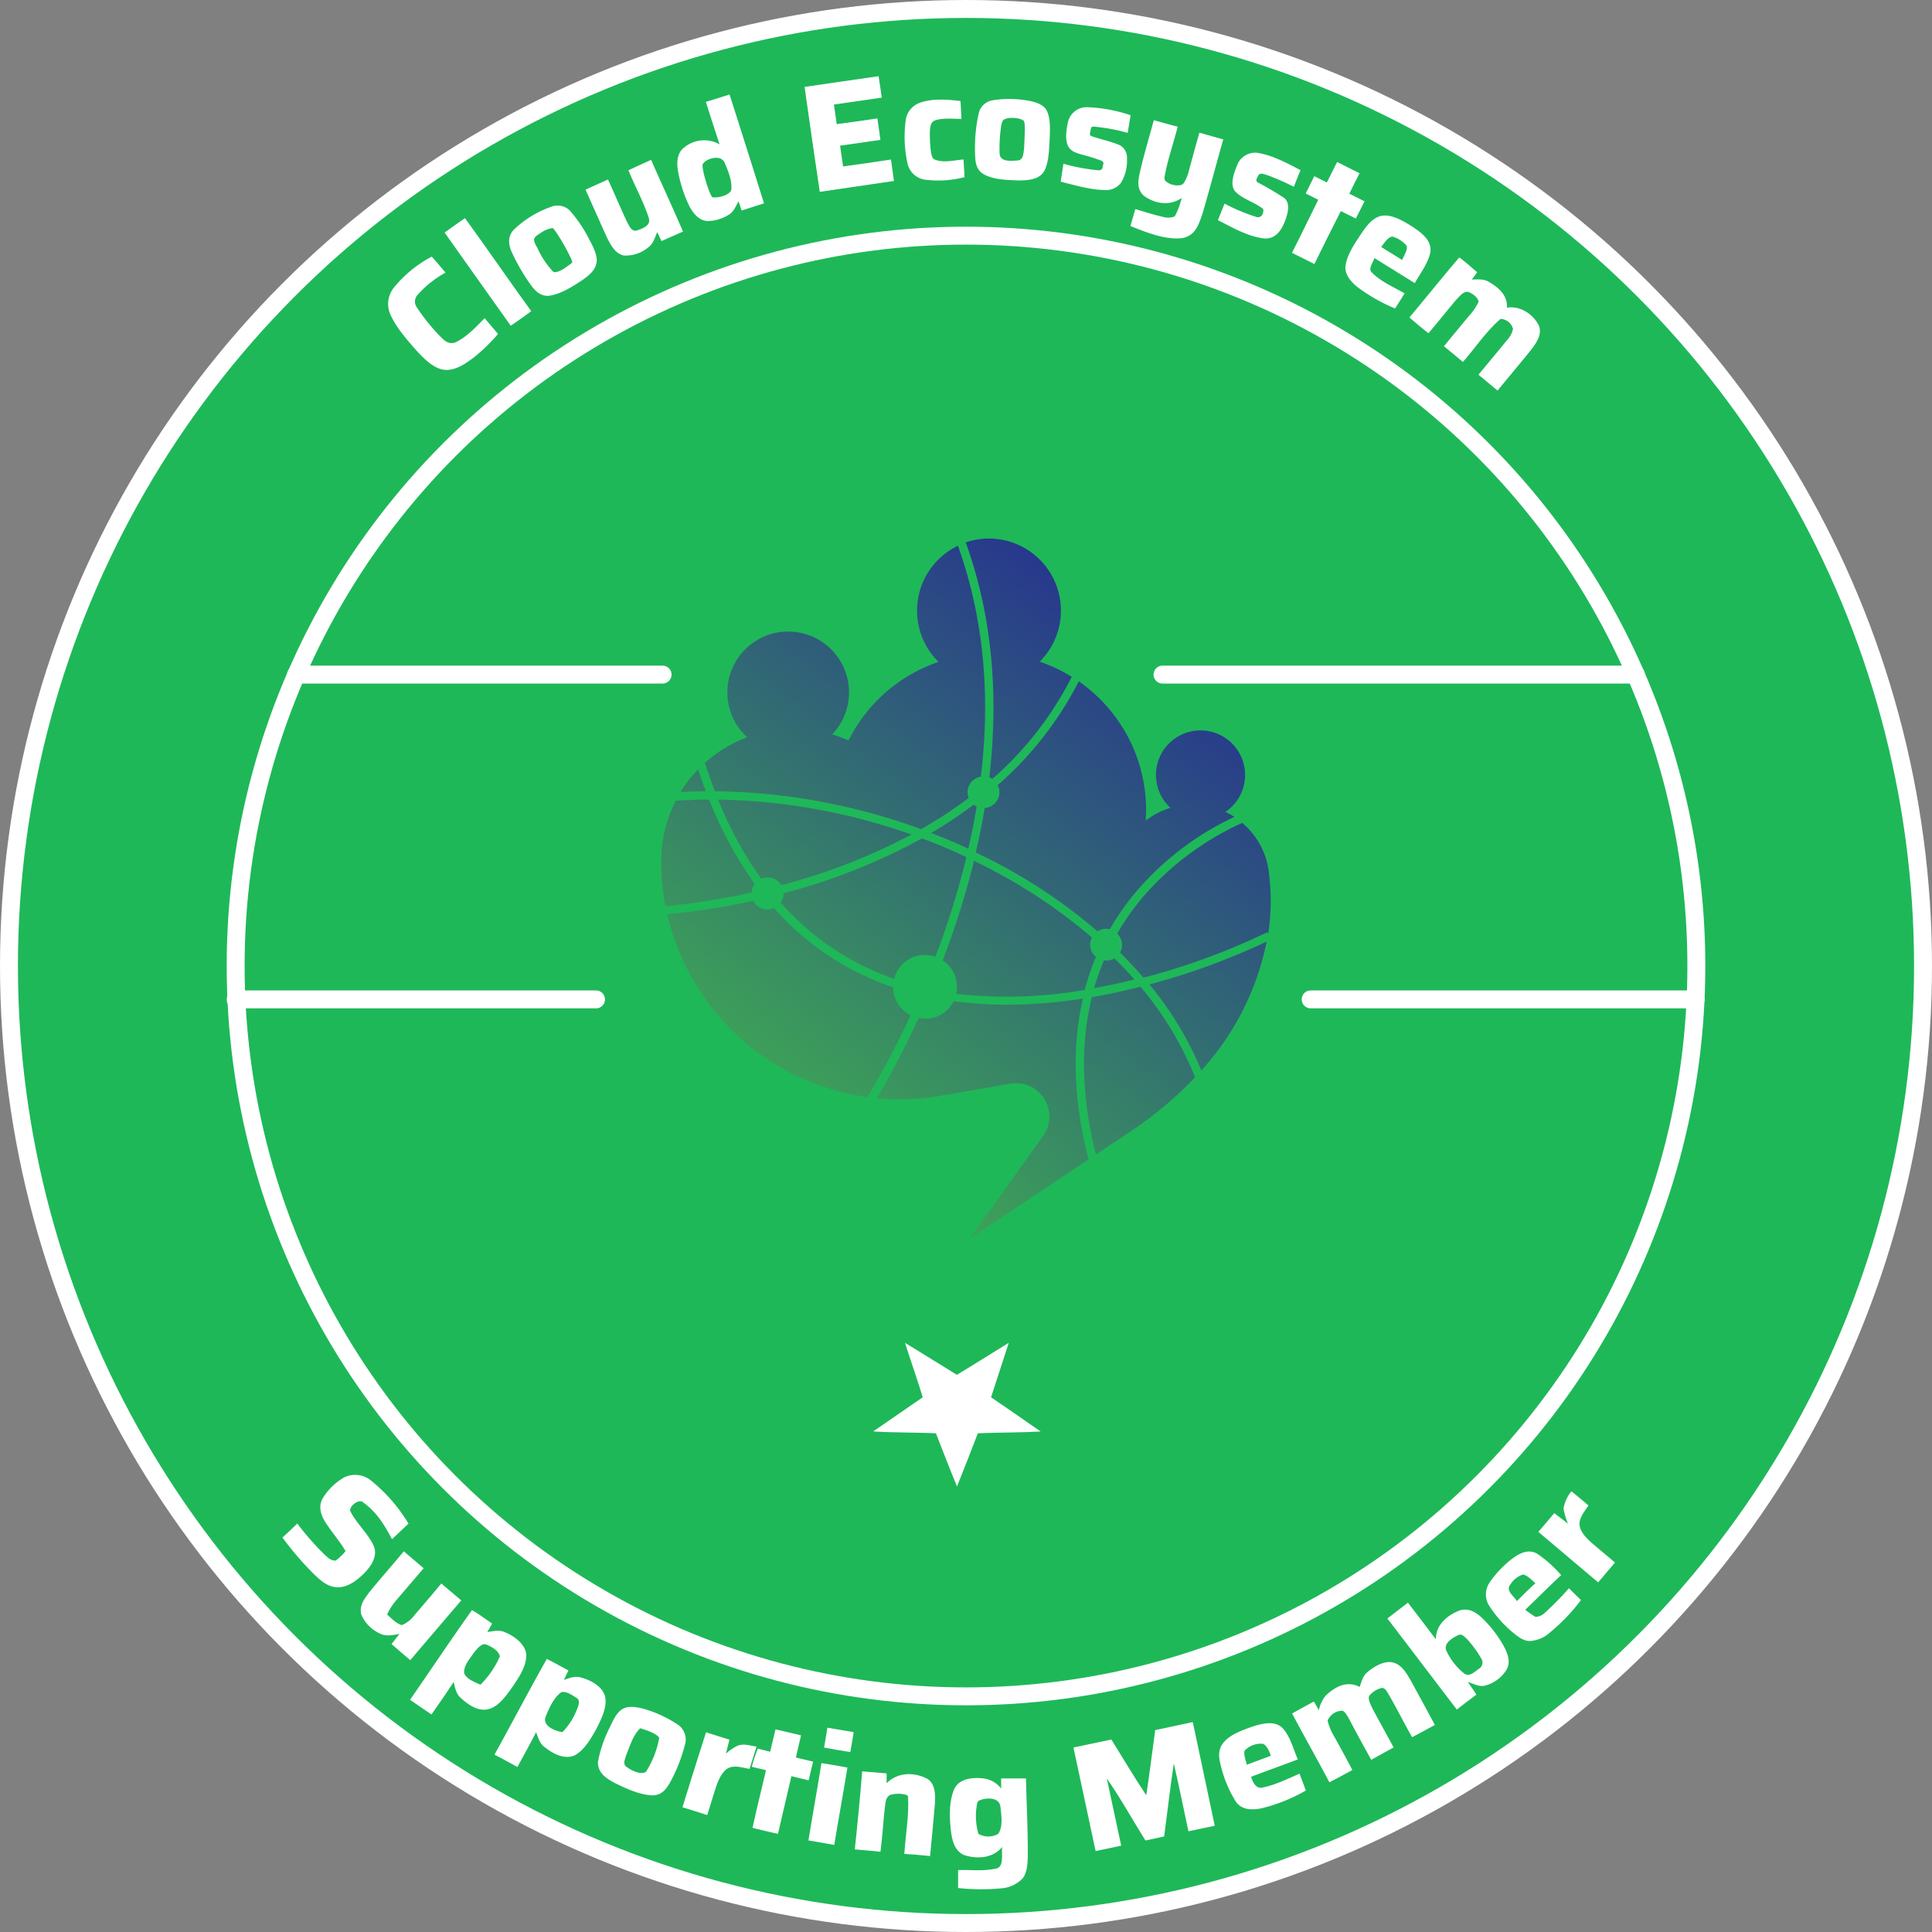<svg xmlns="http://www.w3.org/2000/svg" xmlns:xlink="http://www.w3.org/1999/xlink" viewBox="0 0 431 431"><rect x="0" y="0" width="431" height="431" fill="#808080" stroke="none"/><defs><linearGradient id="a" x1="237.91" y1="107.69" x2="138.81" y2="239.37" gradientUnits="userSpaceOnUse"><stop offset="0" stop-color="#252a94"/><stop offset="1" stop-color="#40b150"/></linearGradient><linearGradient id="b" x1="259.67" y1="124.07" x2="160.57" y2="255.75" xlink:href="#a"/><linearGradient id="c" x1="217.8" y1="92.56" x2="118.7" y2="224.24" xlink:href="#a"/><linearGradient id="d" x1="255.83" y1="121.18" x2="156.74" y2="252.87" xlink:href="#a"/><linearGradient id="e" x1="304.04" y1="157.45" x2="204.94" y2="289.14" xlink:href="#a"/><linearGradient id="f" x1="226.67" y1="99.23" x2="127.57" y2="230.92" xlink:href="#a"/><linearGradient id="g" x1="280.06" y1="139.41" x2="180.97" y2="271.1" xlink:href="#a"/><linearGradient id="h" x1="311.91" y1="163.38" x2="212.81" y2="295.06" xlink:href="#a"/><linearGradient id="i" x1="293.9" y1="149.82" x2="194.8" y2="281.51" xlink:href="#a"/><linearGradient id="j" x1="308.3" y1="160.66" x2="209.21" y2="292.35" xlink:href="#a"/><linearGradient id="k" x1="251.4" y1="117.84" x2="152.3" y2="249.53" xlink:href="#a"/><linearGradient id="l" x1="279.1" y1="138.69" x2="180" y2="270.38" xlink:href="#a"/><linearGradient id="m" x1="233.85" y1="104.64" x2="134.75" y2="236.32" xlink:href="#a"/><linearGradient id="n" x1="297.65" y1="152.65" x2="198.55" y2="284.33" xlink:href="#a"/><linearGradient id="o" x1="245.17" y1="113.16" x2="146.08" y2="244.84" xlink:href="#a"/></defs><circle cx="215.5" cy="215.5" r="213.5" style="fill:#1eb859;stroke:#fff;stroke-miterlimit:10;stroke-width:4px"/><circle cx="215.5" cy="215.5" r="162.93" style="fill:none;stroke:#fff;stroke-miterlimit:10;stroke-width:4px"/><path d="M196,17c.25,1.59.49,3.18.71,4.78q-5.32.79-10.67,1.54c.21,1.45.4,2.91.62,4.37,3-.38,6-.83,9.07-1.28.22,1.59.45,3.19.68,4.79-3,.44-6,.88-9,1.3.21,1.55.43,3.09.67,4.63,3.56-.48,7.11-1,10.68-1.54.23,1.6.44,3.19.67,4.78-5.52.83-11,1.59-16.55,2.43-1.15-7.8-2.31-15.6-3.39-23.41C185,18.59,190.5,17.77,196,17Z" style="fill:#fff"/><path d="M214.27,22.53c.08,1.33.16,2.66.21,4-1.9,0-4.08-.28-5.89.33-1.24.47-1.09,2-1.17,3.06.05,1.73.11,5.06.89,5.56,1.87,1,4.62.25,6.64.09.05,1.32.17,2.63.22,3.95a23.43,23.43,0,0,1-8.86.56,4.67,4.67,0,0,1-3.87-3.67,27.77,27.77,0,0,1-.38-9.66,4.79,4.79,0,0,1,3.15-3.82C208,21.9,211.41,22.21,214.27,22.53Z" style="fill:#fff"/><path d="M242.41,23.91a33.59,33.59,0,0,1,9.81,1.8c-.21,1.31-.43,2.62-.65,3.93a41,41,0,0,0-7.69-1.4.48.48,0,0,0-.48.34,8.16,8.16,0,0,0-.25,1.29.46.46,0,0,0,.31.49c2.12.74,4.35,1.17,6.41,2.06a3.17,3.17,0,0,1,1.54,3,9.45,9.45,0,0,1-1.36,5.4,4.24,4.24,0,0,1-3.67,1.58c-3.25-.09-6.6-1.08-9.75-1.87.18-1.32.4-2.64.6-4A43.46,43.46,0,0,0,245.14,38a.82.82,0,0,0,.85-.69c0-.24.08-.47.14-.7a.64.64,0,0,0-.4-.76c-1.31-.47-2.62-.9-4-1.27s-2.86-.71-3.5-2.08c-.66-1.56-.34-3.59,0-5.19A4.28,4.28,0,0,1,242.41,23.91Z" style="fill:#fff"/><path d="M233.28,24.28c-1.11-1.41-3.42-1.8-5.09-2a23.07,23.07,0,0,0-7,.14,3.81,3.81,0,0,0-2.81,2.67,35.46,35.46,0,0,0-.87,8.73c.07,1.93,0,3.84,1.86,5,2.19,1.29,5.26,1.33,7.74,1.43,2.1,0,4.76-.1,5.91-2.2,1-2.09,1-4.74,1.15-7C234.22,28.93,234.46,26.1,233.28,24.28Zm-4.82,8.86c-.17,1-.12,2.58-1.46,2.66s-3.82.42-4-1.47a32.76,32.76,0,0,1,.25-5.51c.11-.65.12-1.62.65-2.09,1.07-.76,3.93-.42,4.5.25C228.8,27.41,228.54,31.17,228.46,33.14Z" style="fill:#fff"/><path d="M257.4,26.81c1.77.5,3.54,1,5.32,1.45-.92,3.73-2.27,7.43-2.93,11.23a1.12,1.12,0,0,0,.22.9,4.07,4.07,0,0,0,3.1.94,1.32,1.32,0,0,0,1-.53,9.49,9.49,0,0,0,1.15-2.87c.76-2.78,1.51-5.56,2.31-8.33q2.65.76,5.32,1.49c-1.55,5.47-3,11-4.59,16.43-.86,2.49-1.51,4.93-4.43,5.58-3.84.51-8.15-1.27-11.68-2.67.36-1.26.71-2.52,1.08-3.78,2,.57,3.94,1.23,6,1.69a4.3,4.3,0,0,0,2.79-.05,16.28,16.28,0,0,0,1.55-4.13c-2.66,1.85-5.94,1.33-8.44-.49-1.64-1.51-1.28-3.4-.85-5.37C255.22,34.45,256.36,30.64,257.4,26.81Z" style="fill:#fff"/><path d="M280.38,34.08c3.38.48,6.74,2.31,9.74,3.88-.5,1.23-1,2.46-1.48,3.71a54.65,54.65,0,0,0-5.93-2.6c-.56-.14-1.52-.62-1.95,0-.15.27-.29.55-.42.83a.62.62,0,0,0,.23.79,68.48,68.48,0,0,1,5.94,3.49c1.4,1.21.78,3.39.25,4.88-.78,2.14-2.13,4.33-4.73,4.14-3.61-.41-7.14-2.46-10.33-4.09.49-1.23,1-2.46,1.47-3.69a42.27,42.27,0,0,0,7.17,3,1.12,1.12,0,0,0,1.36-.77,2.18,2.18,0,0,0,.12-1c-1.88-1.57-4.77-2.24-6.38-4.08-1.08-1.51-.15-4,.49-5.57A4.3,4.3,0,0,1,280.38,34.08Z" style="fill:#fff"/><path d="M162.75,21.08c-1.76.56-3.51,1.12-5.28,1.65,1,3.15,2,6.33,3.06,9.47a7,7,0,0,0-7.95.74c-1.61,1.27-1.63,3.4-1.32,5.26a30.28,30.28,0,0,0,2.56,7.86c.87,1.58,2.07,3.11,4,3.26a9.26,9.26,0,0,0,4.76-1.42c1.12-.67,1.55-1.87,2.17-3q.36,1,.69,2.07c1.68-.55,3.35-1.08,5-1.6Q166.64,33.23,162.75,21.08Zm.38,21.33c-.58,1.39-3.55,1.8-4.17,1.59s-2.61-6.72-2.17-7.37c.55-1.22,4.18-2.4,4.93-.16C162.5,38.25,163.37,40.44,163.13,42.41Z" style="fill:#fff"/><path d="M145.25,35.66c2.35,5.35,4.82,10.65,7.12,16l-4.8,2.12c-.32-.67-.64-1.35-.95-2-.57,1.29-.83,2.53-2,3.4A7.78,7.78,0,0,1,139.18,57c-2-.42-2.94-2.39-3.77-4q-2.41-5.34-4.79-10.7l5-2.26c1.47,3.16,2.82,6.38,4.29,9.54.55.91,1.06,2.36,2.4,1.75,1.15-.37,2.9-1.09,2.45-2.62-1.16-3.68-3.12-7.13-4.56-10.72C141.9,37.18,143.58,36.42,145.25,35.66Z" style="fill:#fff"/><path d="M298.29,36.14q2.49,1.26,5,2.51c-.77,1.52-1.52,3-2.28,4.56l3.39,1.7-1.93,3.84c-1.12-.54-2.23-1.11-3.35-1.66q-3,5.89-5.9,11.81-2.49-1.26-5-2.5c2-3.92,3.89-7.89,5.86-11.83l-2.8-1.41c.63-1.28,1.28-2.58,1.92-3.86L296,40.71Q297.16,38.43,298.29,36.14Z" style="fill:#fff"/><path d="M103.73,48.67c5,6.87,9.8,13.88,14.78,20.75-1.51,1.11-3,2.19-4.57,3.25C109,65.75,104.1,58.8,99.18,51.87,100.71,50.81,102.19,49.69,103.73,48.67Z" style="fill:#fff"/><path d="M131.32,53.16a29.8,29.8,0,0,0-4.23-6.22,3.9,3.9,0,0,0-4.18-.79,22.89,22.89,0,0,0-8.19,5c-1.43,1.39-1.37,3.24-.6,5a44,44,0,0,0,4.47,7.65c1,1.34,2.29,2.43,4.09,2.15,2.58-.43,5-2,7.2-3.44,1.55-1.09,3.21-2.39,3.25-4.47C133.07,56.3,132.07,54.61,131.32,53.16Zm-7.94,7.44a20.06,20.06,0,0,1-3.57-5.43,4.44,4.44,0,0,1-.68-1.63c0-.69.78-1.11,1.36-1.48a6,6,0,0,1,2.78-1.18c.4.08,2.82,4,3.84,6.23a6.28,6.28,0,0,1,.57,1.37c-.1.26-.85.71-1.38,1.11C125.36,60.29,123.91,61,123.38,60.6Z" style="fill:#fff"/><path d="M314.85,50.41c-2-1.21-4.91-3-7.32-2.07-2,.79-3.39,3.09-4.52,4.79s-2.47,3.86-2.83,6,1.4,4,3,5.17a38.83,38.83,0,0,0,8.05,4.52l2.12-3.37c-2.42-1.4-5.3-2.62-7.27-4.62-1-.87.27-2.26.53-3.26,3,1.87,6,3.71,9,5.59,1.22-2.13,2.92-4.38,3.47-6.79C319.54,53.53,316.88,51.76,314.85,50.41ZM312.79,58c-1.55-1-3.11-1.92-4.66-2.9.54-.69,1.24-1.89,2.18-2.26a.83.83,0,0,1,.56,0,6.53,6.53,0,0,1,2.94,2C314.06,55.83,313.14,57.1,312.79,58Z" style="fill:#fff"/><path d="M96.31,57.25c1.07,1.15,2.06,2.37,3.08,3.57a22.86,22.86,0,0,0-6.26,5,2.18,2.18,0,0,0-.21,2.65,44.31,44.31,0,0,0,4.87,6.15c1.1,1.08,2,2.32,3.74,1.79,2.53-1.16,4.66-3.46,6.58-5.43l3,3.52a39.69,39.69,0,0,1-5.56,5.36c-1.8,1.34-4.12,2.92-6.48,2.63S94.58,80,93,78.31c-2.21-2.53-4.66-5.24-6-8.34A5.87,5.87,0,0,1,88,64,27.36,27.36,0,0,1,96.31,57.25Z" style="fill:#fff"/><path d="M325.54,57.44c1.42,1,2.68,2.2,4,3.29l-1.19,1.62c1.33,0,2.51-.18,3.72.49,2.23,1.29,4.27,3,4.1,5.8,2.86-.5,5.78,1.38,7.06,3.86.94,2-.51,4-1.63,5.49-2.47,3.08-5,6.07-7.52,9.14-1.42-1.19-2.83-2.37-4.26-3.54,2.13-2.57,4.27-5.13,6.38-7.72a5.28,5.28,0,0,0,1.33-2.48,3,3,0,0,0-2.77-2.25c-3.21,2.76-5.62,6.44-8.41,9.61-1.4-1.19-2.81-2.35-4.23-3.51q2.85-3.48,5.73-6.93a11.49,11.49,0,0,0,2-3c-.15-1-1.4-1.85-2.3-2.19-1.12-.17-1.94,1-2.63,1.68-2.11,2.49-4.12,5.06-6.25,7.53-1.46-1.13-2.86-2.3-4.25-3.51C318.15,66.38,321.77,61.83,325.54,57.44Z" style="fill:#fff"/><path d="M82.77,330.29a36.62,36.62,0,0,1,8.36,9.61l-3.68,3.47c-1.67-3.14-3.39-6-6.33-8.13-1-1.08-3.21.78-3,1.81,1.37,2.84,4.09,5.09,5.33,8,.73,2-.46,4-1.78,5.47-1.6,1.71-3.8,3.56-6.26,3.58-2.23,0-3.78-1.43-5.32-2.87A71.71,71.71,0,0,1,63,343c1.13-1,2.23-2.06,3.32-3.13a62.29,62.29,0,0,0,6.06,6.92c.78.68,1.38,1.4,2.51,1.35a11.87,11.87,0,0,0,2.2-2.11c-1.36-2.29-3.12-4.3-4.56-6.52-1-1.66-1.55-3.47-.53-5.27a13.39,13.39,0,0,1,4.72-4.62A5.59,5.59,0,0,1,82.77,330.29Z" style="fill:#fff"/><path d="M350.55,332.69c1.3,1,2.54,2.09,3.81,3.15-.75,1.16-1.94,2.58-2,4,0,1.72,1.29,3,2.47,4.13,1.8,1.56,3.65,3.06,5.45,4.61L356.52,353c-4.46-3.74-8.88-7.52-13.34-11.26q1.79-2.08,3.56-4.18c1,.79,2.06,1.55,3.06,2.36a16.24,16.24,0,0,1-1-3.36A8.16,8.16,0,0,1,350.55,332.69Z" style="fill:#fff"/><path d="M90.08,346.07l4.43,3.78q-3.11,3.64-6.23,7.28a13.63,13.63,0,0,0-1.92,3.05c1,.86,2,2,3.29,2.36a6.8,6.8,0,0,0,2.87-2.29c2-2.34,4-4.65,5.93-7q2.22,1.89,4.45,3.77-5.69,6.66-11.37,13.33c-1.41-1.18-2.8-2.38-4.18-3.58q.87-1.14,1.77-2.25c-1.65.24-3.05.65-4.61-.22a8.07,8.07,0,0,1-3.94-4.2c-.44-2,.74-3.44,1.85-4.94C84.93,352.07,87.57,349.12,90.08,346.07Z" style="fill:#fff"/><path d="M350,354.32a66.9,66.9,0,0,1-5.27,5.38,3.18,3.18,0,0,1-2.2,1,18.74,18.74,0,0,1-2.26-1.59c2.67-2.57,5.29-5.2,8-7.72a27.09,27.09,0,0,0-5.43-4.83c-1.88-1-3.71-.12-5.27,1a23.09,23.09,0,0,0-5.14,5.3,4.75,4.75,0,0,0-.43,5,25.75,25.75,0,0,0,5.11,6c1.23,1,2.56,2.26,4.27,2.23a7.48,7.48,0,0,0,4.5-2,41.86,41.86,0,0,0,6.81-7.14Zm-13.1-.77a5.21,5.21,0,0,1,2.81-2.28c.88,0,2,1.24,2.82,1.91-1.41,1.29-2.77,2.61-4.11,4C337.75,356.1,335.85,354.86,336.89,353.55Z" style="fill:#fff"/><path d="M335.46,367.21a26.87,26.87,0,0,0-5.07-6.49c-1.36-1.22-3-2.06-4.85-1.42-2.77,1.12-5.21,3.17-5.22,6.41q-3.09-4.11-6.23-8.17l-1.31,1-3.28,2.52c5.18,6.75,10.31,13.55,15.49,20.31,1.45-1.11,2.9-2.23,4.37-3.32-.63-1-1.27-1.89-1.91-2.84,1.27.4,2.53,1.16,3.89.81a7.94,7.94,0,0,0,4.75-3.55C337.09,370.7,336.32,368.86,335.46,367.21Zm-5.6,5.1c-.91.68-2.11,1.87-3.25,1a14.1,14.1,0,0,1-3.92-5c-.79-1.62,1.26-2.89,2.48-3.47.91-.51,1.33.15,2,.71a23.26,23.26,0,0,1,3.33,4.54A1.61,1.61,0,0,1,329.86,372.31Z" style="fill:#fff"/><path d="M112.65,364.13c-1.35-.61-2.54-.23-3.93-.05.36-.63.72-1.26,1.07-1.89-1.5-1-2.94-2.12-4.5-3-4.69,6.57-9.18,13.34-13.81,20,1.58,1.11,3.18,2.2,4.78,3.28,1.66-2.4,3.36-4.79,4.94-7.25.36,1.41.53,2.68,1.71,3.68,1.6,1.43,3.72,2.93,6,2.4s4-3,5.3-4.82c1.42-2.07,3.31-4.79,3.19-7.4C117.16,366.71,114.64,364.93,112.65,364.13Zm-5.47,11.7c-1.2-.54-3.11-1.23-3.62-2.56-.23-1.62,1.37-3.4,2.24-4.68.65-.76,1.77-2.3,2.91-1.62,1.05.44,2.59,1.33,2.79,2.56A20.28,20.28,0,0,1,107.18,375.83Z" style="fill:#fff"/><path d="M310.47,370.81c2.13.4,3.19,2.28,4.2,4q2.74,5,5.43,10c-1.69.92-3.37,1.84-5.08,2.73-1.71-3-3.28-6.14-5-9.15-.42-.65-.88-1.82-1.68-1.84a4.91,4.91,0,0,0-2.9,1.79c-.31.88.39,2,.74,2.82,1.55,2.9,3.15,5.78,4.72,8.67l-5,2.75c-1.38-2.52-2.78-5-4.12-7.56-.66-1.2-1.55-3.17-2.3-3.38a3.6,3.6,0,0,0-3.31,2.18,11.93,11.93,0,0,0,1.52,3.65c1.35,2.46,2.71,4.92,4,7.39-1.69.94-3.39,1.86-5.13,2.73-2.72-5.14-5.59-10.2-8.31-15.34,1.61-.89,3.23-1.79,4.85-2.66.38.64.76,1.28,1.12,1.93a7.54,7.54,0,0,1,1.5-3.24c2.12-2,4.75-3.44,7.6-1.94.45-1.3.71-2.51,1.84-3.41C306.56,371.77,308.61,370.57,310.47,370.81Z" style="fill:#fff"/><path d="M135,378.56c-.48-2.25-3.15-3.72-5.19-4.27-1.46-.5-2.61,0-4,.47.33-.7.65-1.4,1-2.11-1.61-.85-3.18-1.75-4.82-2.57-4,7.07-7.74,14.26-11.68,21.35,1.71.9,3.42,1.82,5.11,2.77,1.41-2.58,2.84-5.16,4.18-7.78.49,1.32.77,2.54,2,3.41,1.78,1.4,4.38,2.79,6.65,1.74,2.21-1.22,3.71-3.94,4.9-6.09C134.14,383.5,135.47,380.84,135,378.56Zm-6.38,3a14.91,14.91,0,0,1-3.14,4.84c-1.58-.19-4.64-1.38-3.72-3.51.75-1.85,1.75-4.11,3.38-5.34,1-.43,2.44.58,3.28,1.1C129.66,379.25,129,380.57,128.64,381.53Z" style="fill:#fff"/><path d="M266.09,384.17c1.62,7.72,3.3,15.41,4.9,23.13l-5.87,1.23c-1.09-5-2.09-10.1-3.26-15.12-.83,5.41-1.42,10.85-2.16,16.27l-4.17.91c-2.88-4.6-5.52-9.4-8.62-13.85l3.21,15c-1.9.41-3.8.82-5.71,1.2-1.65-7.7-3.27-15.4-4.94-23.1,2.83-.58,5.64-1.21,8.46-1.78,2.57,4.16,5.08,8.36,7.78,12.44.75-4.83,1.32-9.7,2-14.54C260.5,385.37,263.3,384.78,266.09,384.17Z" style="fill:#fff"/><path d="M184.58,385.42q2.94.48,5.87,1c-.25,1.48-.51,3-.75,4.44-1.95-.3-3.9-.63-5.85-1C184.11,388.39,184.32,386.9,184.58,385.42Z" style="fill:#fff"/><path d="M151,384.6a26.89,26.89,0,0,0-7.17-3.32c-1.51-.42-3.58-.87-5,0s-2.18,2.81-2.89,4.25a28.85,28.85,0,0,0-2.56,7.58c0,2.46,1.91,3.66,3.83,4.68,2.6,1.27,5.62,2.69,8.55,2.73,2.13-.14,3.08-1.7,4-3.39a36.91,36.91,0,0,0,3.17-8.42A4.05,4.05,0,0,0,151,384.6Zm-7,10.75c-1.3.58-3.2-.43-4.26-1.21-.88-.62-.28-1.73-.07-2.54.83-2,1.54-4.55,3.16-6.05,1.42.47,3.22.94,4.24,2.09A21.12,21.12,0,0,1,144.05,395.35Z" style="fill:#fff"/><path d="M167.22,394.61c-1.35-.21-3-.78-4.37-.33s-2.18,2-2.74,3.34c-.89,2.39-1.54,4.87-2.35,7.29-1.83-.59-3.67-1.18-5.51-1.74q2.59-8.39,5.26-16.73c1.74.57,3.48,1.11,5.22,1.66l-.78,3.11a11.17,11.17,0,0,1,2.6-1.77c1.37-.54,2.84,0,4.23.2C168.78,389.64,167.51,393.64,167.22,394.61Z" style="fill:#fff"/><path d="M169.06,390.09l2.76.7c.38-1.66.78-3.31,1.18-5l5.7,1.34q-.58,2.47-1.15,4.95l3.84.91c-.34,1.39-.66,2.79-1,4.18-1.27-.31-2.55-.63-3.84-.93-1,4.29-2,8.59-3,12.87q-2.83-.64-5.67-1.34c.94-4.3,2-8.57,3-12.86l-3.17-.76A34.61,34.61,0,0,1,169.06,390.09Z" style="fill:#fff"/><path d="M289.91,395.68c-2.71,1.16-5.51,2.59-8.43,3.12-1.35.2-2-1.24-2.39-2.42,3.47-1.32,7-2.58,10.43-3.87-1-2.33-1.73-5.35-3.56-7.16-1.73-1.54-4.44-.83-6.42-.22-2.28.8-5.21,1.8-6.72,3.77-1.29,1.72-.85,3.59-.35,5.5a26.53,26.53,0,0,0,3.36,7.71c1.42,1.73,3.47,1.67,5.49,1.32a37.5,37.5,0,0,0,10-4C290.84,398.17,290.37,396.92,289.91,395.68Zm-12.27-5.12a5,5,0,0,1,4.12-1.54c.85.35,1.46,1.77,1.75,2.67-1.78.66-3.57,1.32-5.36,2C277.91,392.67,277.41,391.5,277.64,390.56Z" style="fill:#fff"/><path d="M183.25,393.32c1.94.3,3.87.63,5.8,1-.94,5.75-2,11.5-2.94,17.25l-5.76-1C181.28,404.82,182.34,399.08,183.25,393.32Z" style="fill:#fff"/><path d="M192.34,395.16c1.82.14,3.64.3,5.45.46l0,2.2c2.43-2.5,6.14-2.53,9.09-1,1.86,1.2,1.79,3.7,1.68,5.65-.36,3.86-.67,7.72-1.07,11.58-1.92-.19-3.83-.35-5.75-.48.28-4.27,1.08-8.6.83-12.88-.61-.65-2.74-.65-4-.27-1,.53-1,1.64-1.15,2.61-.4,3.34-.54,6.72-1,10.07q-2.86-.3-5.73-.53C191.32,406.78,191.86,401,192.34,395.16Z" style="fill:#fff"/><path d="M228.89,396.74h-5.55V399a5.86,5.86,0,0,0-4-2.27c-2.39-.26-5.46,0-6.54,2.56-1.13,2.82-1,6.29-.65,9.27.27,2.06.83,4.44,3,5.3,2.93.92,6.34.68,8.43-1.83-.23,1.29.5,4.46-1.33,4.81-2.72.64-5.73.26-8.51.35,0,1.33,0,2.66,0,4a47.88,47.88,0,0,0,9.5.08,7.3,7.3,0,0,0,4.93-2.27c1-1.31,1.07-3.36,1.12-4.93C229.32,408.28,229,402.51,228.89,396.74Zm-6.21,12.37a4.45,4.45,0,0,1-4.41,0,14.41,14.41,0,0,1-.48-5.51c.12-.53.07-1.75.7-1.95,1.52-.65,4.47-.8,4.69,1.44C223.39,404.85,223.8,407.58,222.68,409.11Z" style="fill:#fff"/><line x1="147.81" y1="150.49" x2="66.05" y2="150.49" style="fill:none;stroke:#fff;stroke-linecap:round;stroke-miterlimit:10;stroke-width:4px"/><line x1="364.95" y1="150.49" x2="259.34" y2="150.49" style="fill:none;stroke:#fff;stroke-linecap:round;stroke-miterlimit:10;stroke-width:4px"/><line x1="132.96" y1="222.95" x2="52.57" y2="222.95" style="fill:none;stroke:#fff;stroke-linecap:round;stroke-miterlimit:10;stroke-width:4px"/><line x1="378.27" y1="222.95" x2="292.39" y2="222.95" style="fill:none;stroke:#fff;stroke-linecap:round;stroke-miterlimit:10;stroke-width:4px"/><path d="M201.9,299.58l1.42.86c3.39,2.07,6.76,4.18,10.14,6.26,3.89-2.33,7.71-4.77,11.58-7.14-1.31,4.06-2.63,8.1-3.95,12.15,3.7,2.53,7.39,5.06,11.06,7.64-4.66.25-9.34.2-14,.39-1.52,4-3.09,7.93-4.66,11.87-1.63-3.93-3.14-7.91-4.7-11.86-4.67-.23-9.35-.12-14-.42q5.52-3.82,11.06-7.62C204.62,307.63,203.17,303.64,201.9,299.58Z" style="fill:#fff"/><path d="M171.44,195.75a3.53,3.53,0,0,1,2.85,1.72,134.71,134.71,0,0,0,29.05-11.3,136.11,136.11,0,0,0-43.13-7.79,84.44,84.44,0,0,0,9.64,17.68A3.48,3.48,0,0,1,171.44,195.75Z" style="fill:url(#a)"/><path d="M217.87,179.92a3.44,3.44,0,0,1-.58-.35l-.07-.06a103.4,103.4,0,0,1-9.48,6.32c2.79,1.07,5.56,2.24,8.27,3.49C216.72,186.26,217.34,183.11,217.87,179.92Z" style="fill:url(#b)"/><path d="M157.45,176.51c-.6-1.6-1.17-3.22-1.72-4.89a29.8,29.8,0,0,0-3.9,5.06C153.72,176.59,155.61,176.52,157.45,176.51Z" style="fill:url(#c)"/><path d="M195.9,217q1.77.75,3.57,1.38a7.09,7.09,0,0,1,8.61-5.14,5.26,5.26,0,0,1,.6.18,185.31,185.31,0,0,0,6.91-22.21q-4.86-2.3-9.92-4.17a135.56,135.56,0,0,1-30.86,12.24v.2a3.49,3.49,0,0,1-.66,1.86A59.49,59.49,0,0,0,195.9,217Z" style="fill:url(#d)"/><path d="M277.12,183.58a64.26,64.26,0,0,0-21.69,16,55.33,55.33,0,0,0-6.2,8.69,3.55,3.55,0,0,1,.64,4.24c1.84,1.82,3.58,3.69,5.21,5.59a149.61,149.61,0,0,0,27.64-10.14l.18.36a46.3,46.3,0,0,0,.25-12.77A17,17,0,0,0,277.12,183.58Z" style="fill:url(#e)"/><path d="M168.37,197.21a86.31,86.31,0,0,1-10.18-18.83c-2.48,0-5,.09-7.44.25a29.61,29.61,0,0,0-3.23,13.5v1.61a54.09,54.09,0,0,0,.92,8.42,156.41,156.41,0,0,0,19.25-3.06A3.47,3.47,0,0,1,168.37,197.21Z" style="fill:url(#f)"/><path d="M242,220.83a55.84,55.84,0,0,1,2.48-7.36,3.53,3.53,0,0,1-.9-4.33,117.92,117.92,0,0,0-20.28-14c-2-1.09-4-2.12-6-3.1a187.38,187.38,0,0,1-7,22.21,7,7,0,0,1,3,7.45A100,100,0,0,0,242,220.83Z" style="fill:url(#g)"/><path d="M282.57,210.05a153.85,153.85,0,0,1-26.15,9.56A75,75,0,0,1,268,238.8,60.3,60.3,0,0,0,282.57,210.05Z" style="fill:url(#h)"/><path d="M216.29,276.37l26.54-17.74c-2.73-10.55-4.19-23.24-1.24-35.87a110.68,110.68,0,0,1-17.06,1.38,89.3,89.3,0,0,1-11.78-.78,7,7,0,0,1-7.8,3.72A201.47,201.47,0,0,1,195.62,245a53.11,53.11,0,0,0,14.19-.54l15.58-2.71a7.44,7.44,0,0,1,7.33,11.65Z" style="fill:url(#i)"/><path d="M254.42,220.13c-3.44.88-7.08,1.68-10.85,2.32-2.59,10.54-2.3,22.33.9,35.11l8.53-5.7a81.85,81.85,0,0,0,13.59-11.54A73.31,73.31,0,0,0,254.42,220.13Z" style="fill:url(#j)"/><path d="M203.15,226.5a7.19,7.19,0,0,1-2.07-1.56,7.11,7.11,0,0,1-1.84-4.68c-1.37-.47-2.74-1-4.08-1.54a61.44,61.44,0,0,1-22.48-16.13,3.34,3.34,0,0,1-1.64.31,3.51,3.51,0,0,1-3-1.94,163.69,163.69,0,0,1-19.19,3,53.2,53.2,0,0,0,44.65,40.8A202.9,202.9,0,0,0,203.15,226.5Z" style="fill:url(#k)"/><path d="M222.57,175.15a3.5,3.5,0,0,1-2.89,5.09c-.55,3.37-1.24,6.68-2,9.93,2.19,1.05,4.37,2.14,6.49,3.31a118.82,118.82,0,0,1,20.66,14.29,3.51,3.51,0,0,1,2.75-.49,56.47,56.47,0,0,1,6.47-9.05,65.27,65.27,0,0,1,21.32-16,17.45,17.45,0,0,0-2-1.1,9.94,9.94,0,1,0-12.26-.91,16.84,16.84,0,0,0-5.5,2.84c0-.76.07-1.53.07-2.3A35,35,0,0,0,240.66,152,77.5,77.5,0,0,1,222.57,175.15Z" style="fill:url(#l)"/><path d="M157.26,170.19c.69,2.17,1.44,4.29,2.23,6.33a138.24,138.24,0,0,1,46,8.45,99.13,99.13,0,0,0,10.6-6.95,3.52,3.52,0,0,1,.44-3.36,3.44,3.44,0,0,1,2.28-1.39c2-16.52,1.1-34.24-5.11-51.52a16.05,16.05,0,0,0-4.33,25.91,35.12,35.12,0,0,0-20.09,17.53,29.43,29.43,0,0,0-3.64-1.35,13.57,13.57,0,1,0-19.18.43l.22.21A29.43,29.43,0,0,0,157.26,170.19Z" style="fill:url(#m)"/><path d="M248.61,213.81a3.58,3.58,0,0,1-2.33.43,54.35,54.35,0,0,0-2.2,6.2c3.11-.56,6.2-1.24,9-1.92C251.68,216.93,250.19,215.36,248.61,213.81Z" style="fill:url(#n)"/><path d="M220.7,173.42a3.28,3.28,0,0,1,.67.35A75.6,75.6,0,0,0,239.09,151a34.18,34.18,0,0,0-7.15-3.39A16.07,16.07,0,0,0,215.44,121C221.78,138.58,222.66,156.62,220.7,173.42Z" style="fill:url(#o)"/></svg>
